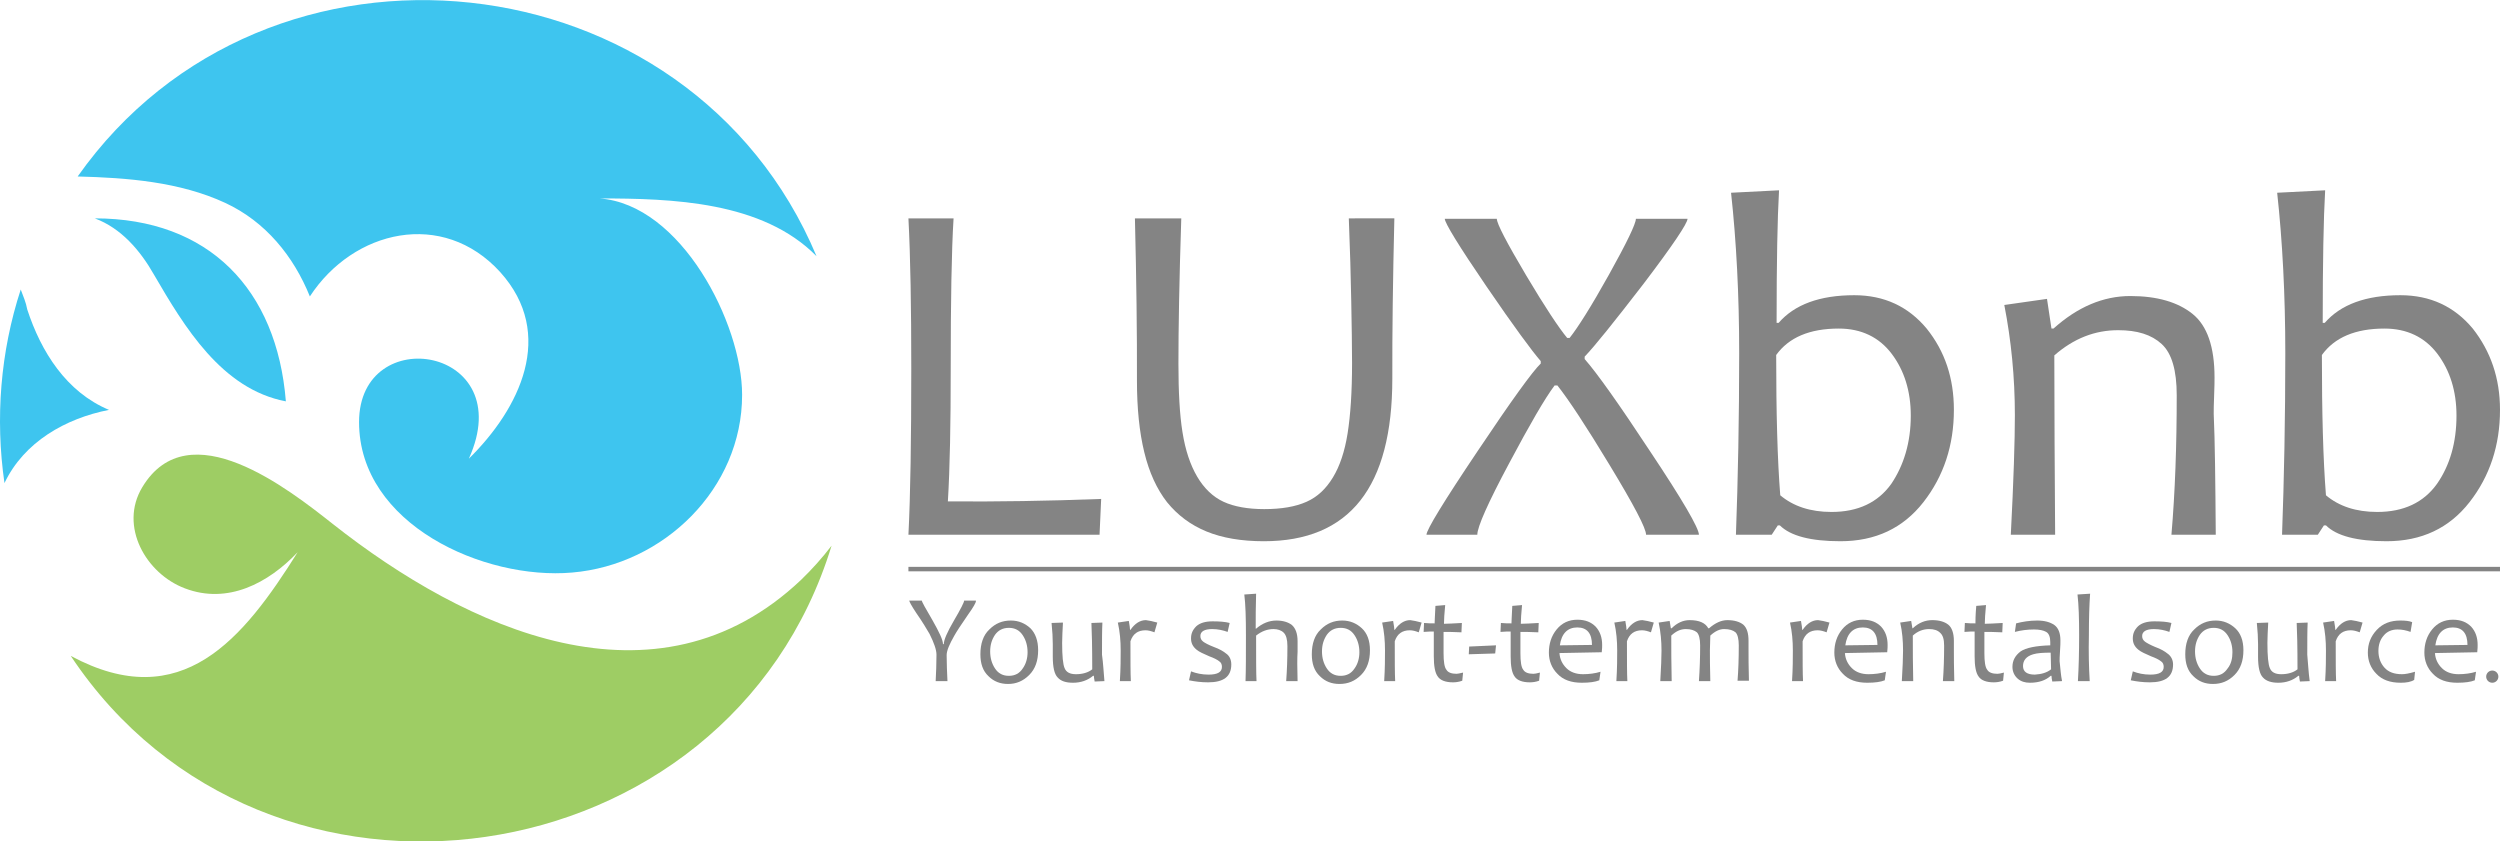 <?xml version="1.0" encoding="utf-8"?>
<!-- Generator: Adobe Illustrator 21.1.0, SVG Export Plug-In . SVG Version: 6.00 Build 0)  -->
<!DOCTYPE svg PUBLIC "-//W3C//DTD SVG 1.1//EN" "http://www.w3.org/Graphics/SVG/1.1/DTD/svg11.dtd">
<svg version="1.1" id="Layer_1" xmlns="http://www.w3.org/2000/svg" xmlns:xlink="http://www.w3.org/1999/xlink" x="0px" y="0px"
	 viewBox="0 0 614.8 206.9" style="enable-background:new 0 0 614.8 206.9;" xml:space="preserve">
<style type="text/css">
	.Arched_x0020_Green{fill:url(#SVGID_1_);stroke:#FFFFFF;stroke-width:0.25;stroke-miterlimit:1;}
	.st0{fill:#9ECD64;}
	.st1{fill:#3EC5EF;}
	.st2{fill:#848484;}
</style>
<linearGradient id="SVGID_1_" gradientUnits="userSpaceOnUse" x1="-92.614" y1="503.464" x2="-91.907" y2="502.757">
	<stop  offset="0" style="stop-color:#1EAB4B"/>
	<stop  offset="0.983" style="stop-color:#19361A"/>
</linearGradient>
<g>
	<path class="st0" d="M197,142.6c-35.7,33.8-82.5,12-115.1-13.7c-10.9-8.6-35.5-28-46.9-9.1c-5.8,9.6,0.9,21.3,10.5,24.9
		c10.5,4,20.5-1.3,27.7-8.9c-13.3,21.2-28.5,40.2-55.8,25.5c47.9,72.1,161.8,55.6,187.1-27.1C202.2,137.2,199.7,140,197,142.6"/>
	<g>
		<path class="st1" d="M6.7,76.1c-0.3-1.7-1-3.3-1.6-4.9c-5,15.3-6.3,31.7-4,47.6c4.8-10.1,15-15.9,25.7-18
			C16.3,96.4,10.1,86.5,6.7,76.1"/>
		<path class="st1" d="M55.4,49.9c9.9,4.6,16.8,13.1,20.8,23c10.7-16.4,32.7-21.5,46.8-6c13.8,15.3,4.8,33.6-7.7,45.9
			c12.5-27.6-27-33.9-27-9c0,25.2,30.8,38.9,52.4,37c22.5-1.9,41.8-20.6,41.8-43.7c0-17.5-15-46.9-35.1-48.3
			c17.9,0,40.1,0.7,53.4,14.2C169.7-11.2,65.6-22.5,19.1,43.4C31.2,43.7,44.2,44.7,55.4,49.9"/>
		<path class="st1" d="M37.9,67.6c7.4,12.7,16.6,28.1,32.4,31.1c-2.2-27.5-18.9-45-47-45C29.8,56.1,34.5,61.6,37.9,67.6"/>
	</g>
</g>
<g>
	<g>
		<g>
			<path class="st2" d="M270.8,122.7l-0.4,8.8h-47c0.5-9.8,0.7-23.5,0.7-40.9c0-15-0.2-27.3-0.7-36.9h11.1c-0.5,8-0.7,20.4-0.7,36.9
				c0,13.6-0.2,24.5-0.7,32.7C245.1,123.4,257.6,123.2,270.8,122.7z"/>
			<path class="st2" d="M342.9,53.7c-0.2,7.5-0.3,14.6-0.4,21.1c-0.1,6.5-0.1,12.6-0.1,18.3c0,26.7-10.5,40-31.6,40
				c-5.5,0-10.2-0.8-14.1-2.4c-3.9-1.6-7.1-4-9.7-7.2c-2.5-3.2-4.4-7.3-5.6-12.3c-1.2-4.9-1.8-10.8-1.8-17.5c0-5.9,0-12.2-0.1-18.8
				c-0.1-6.6-0.2-13.7-0.4-21.2h11.4c-0.5,15.2-0.7,27.1-0.7,35.7c0,6.9,0.3,12.6,1,16.9c0.7,4.4,1.9,8,3.6,10.9
				c1.7,2.9,3.9,5,6.5,6.2c2.6,1.2,6,1.8,10,1.8c4.3,0,7.7-0.6,10.4-1.8c2.7-1.2,4.8-3.2,6.5-6c1.7-2.8,2.9-6.4,3.6-10.8
				c0.7-4.4,1.1-10.2,1.1-17.3c0-4.2-0.1-9.3-0.2-15.2c-0.1-5.9-0.3-12.7-0.6-20.4H342.9z"/>
			<path class="st2" d="M417.8,131.5h-13c0-1.6-3-7.3-9-17.2c-5.8-9.6-10.1-16.1-12.8-19.5h-0.7c-2.4,3.2-6.1,9.6-11.1,19
				c-5.3,9.9-7.9,15.8-7.9,17.7h-12.5c0-1.2,4.2-8.1,12.6-20.6c8.3-12.4,13.5-19.6,15.5-21.5v-0.6c-2.1-2.4-6.6-8.5-13.3-18.3
				c-6.9-10.1-10.3-15.7-10.3-16.7h12.8c0,1.2,2.4,5.8,7.2,13.9c4.7,7.9,8.1,13,10.1,15.4h0.6c2-2.5,5.3-7.7,9.7-15.6
				c4.4-7.9,6.6-12.5,6.6-13.7H415c0,1.1-3.6,6.5-10.9,16.1c-7.1,9.2-11.9,15.2-14.4,17.8v0.6c3,3.4,8.4,11,16.1,22.7
				C413.8,123,417.8,129.9,417.8,131.5z"/>
			<path class="st2" d="M480.5,100.8c0,8.7-2.5,16.3-7.5,22.7c-5,6.4-11.8,9.6-20.4,9.6c-7.3,0-12.3-1.3-14.9-3.9h-0.5l-1.5,2.3
				h-8.8c0.5-13.7,0.8-28.6,0.8-44.6c0-14.4-0.7-27.6-2-39.5l11.8-0.6c-0.4,6.9-0.6,17.7-0.6,32.6h0.5c3.9-4.5,10.1-6.8,18.6-6.8
				c7.4,0,13.3,2.8,17.8,8.2C478.3,86.4,480.5,93,480.5,100.8z M469.9,102.2c0-6-1.6-11.1-4.7-15.2c-3.1-4.1-7.5-6.2-13-6.2
				c-7.2,0-12.3,2.2-15.4,6.5c0,14.2,0.3,25.7,1,34.5c3.2,2.7,7.4,4.1,12.6,4.1c6.5,0,11.4-2.3,14.7-6.9
				C468.2,114.4,469.9,108.8,469.9,102.2z"/>
			<path class="st2" d="M544.9,131.5H534c0.9-10.5,1.3-21.9,1.3-34.3c0-6.1-1.2-10.3-3.7-12.6c-2.5-2.3-6-3.4-10.7-3.4
				c-5.7,0-10.9,2-15.7,6.2c0,13.6,0.1,28.3,0.2,44.1h-10.9c0.7-13.5,1-23.3,1-29.4c0-9.3-0.9-18.4-2.6-27.1l10.5-1.5l1.1,7.3h0.5
				c5.9-5.3,12.2-8,18.9-8c6.6,0,11.7,1.5,15.3,4.4c3.6,2.9,5.4,8.1,5.4,15.6c0,0.8,0,2.2-0.1,4.5c-0.1,2.2-0.1,3.7-0.1,4.5
				C544.7,108.4,544.8,118.3,544.9,131.5z"/>
			<path class="st2" d="M614.8,100.8c0,8.7-2.5,16.3-7.5,22.7c-5,6.4-11.8,9.6-20.4,9.6c-7.3,0-12.3-1.3-14.9-3.9h-0.5l-1.5,2.3
				h-8.8c0.5-13.7,0.8-28.6,0.8-44.6c0-14.4-0.7-27.6-2-39.5l11.8-0.6c-0.4,6.9-0.6,17.7-0.6,32.6h0.5c3.9-4.5,10.1-6.8,18.6-6.8
				c7.4,0,13.3,2.8,17.8,8.2C612.5,86.4,614.8,93,614.8,100.8z M604.1,102.2c0-6-1.6-11.1-4.7-15.2c-3.1-4.1-7.5-6.2-13-6.2
				c-7.2,0-12.3,2.2-15.4,6.5c0,14.2,0.3,25.7,1,34.5c3.2,2.7,7.4,4.1,12.6,4.1c6.5,0,11.4-2.3,14.7-6.9
				C602.5,114.4,604.1,108.8,604.1,102.2z"/>
		</g>
		<rect x="223.4" y="139.4" class="st2" width="391.4" height="1.1"/>
		<g>
			<path class="st2" d="M240,147.8c0,0.4-0.6,1.5-1.9,3.3c-1.8,2.6-2.9,4.3-3.4,5.2c-1.2,2.1-1.9,3.7-1.9,4.8c0,2.1,0.1,4.2,0.2,6.4
				h-2.9c0.1-2.1,0.2-4.2,0.2-6.5c0-1.2-0.6-2.9-1.7-5.1c-0.7-1.2-1.7-2.9-3.3-5.2c-1.2-1.8-1.7-2.8-1.7-3h3.1
				c0,0.3,0.9,1.9,2.6,4.8c1.7,3,2.6,4.9,2.6,5.9h0.2c0-1,0.8-2.9,2.5-5.8c1.7-2.9,2.5-4.5,2.5-4.9H240z"/>
			<path class="st2" d="M255.3,159.9c0,2.6-0.7,4.6-2.2,6.1c-1.5,1.5-3.2,2.2-5.2,2.2c-1.9,0-3.5-0.6-4.8-1.9c-1.4-1.3-2-3.1-2-5.4
				c0-2.6,0.7-4.7,2.2-6.1c1.5-1.5,3.2-2.2,5.3-2.2c1.9,0,3.5,0.7,4.8,1.9C254.6,155.7,255.3,157.5,255.3,159.9z M252.7,160.4
				c0-1.6-0.4-3-1.2-4.2c-0.8-1.2-1.9-1.8-3.4-1.8c-1.5,0-2.6,0.6-3.4,1.7c-0.8,1.2-1.2,2.5-1.2,4.1c0,1.6,0.4,3,1.2,4.2
				c0.8,1.2,1.9,1.8,3.4,1.8c1.5,0,2.6-0.6,3.4-1.8C252.3,163.3,252.7,161.9,252.7,160.4z"/>
			<path class="st2" d="M271.6,167.5l-2.4,0.1c-0.1-0.6-0.2-1-0.2-1.4h-0.2c-1.3,1.1-3,1.7-4.9,1.7c-1.8,0-3-0.4-3.8-1.3
				c-0.8-0.8-1.2-2.5-1.2-5.1c0-0.4,0-0.9,0-1.6c0-0.7,0-1.2,0-1.5c0-1.5-0.1-3.2-0.3-5.2l2.8-0.1c-0.1,2-0.2,3.6-0.2,5
				c0,3.2,0.2,5.3,0.6,6.2c0.4,1,1.3,1.5,2.8,1.5c1.6,0,3-0.4,4-1.2c0-5.6-0.1-9.4-0.2-11.4l2.7-0.1c-0.1,1.9-0.1,4.5-0.1,7.9
				C271.3,163.1,271.4,165.3,271.6,167.5z"/>
			<path class="st2" d="M284.6,153.1l-0.7,2.4c-0.8-0.3-1.5-0.5-2.2-0.5c-1.9,0-3.1,0.9-3.7,2.7c0,4.7,0,7.9,0.1,9.8h-2.7
				c0.2-3.2,0.2-5.7,0.2-7.5c0-2.4-0.2-4.7-0.7-6.9l2.7-0.4c0.2,1.1,0.3,1.9,0.3,2.2h0.1c1.1-1.6,2.4-2.4,3.8-2.4
				C282.6,152.6,283.5,152.8,284.6,153.1z"/>
			<path class="st2" d="M302.8,163.4c0,3-1.9,4.4-5.7,4.4c-1.7,0-3.2-0.2-4.7-0.5l0.5-2.2c1.3,0.5,2.7,0.8,4.3,0.8
				c2.2,0,3.3-0.6,3.3-1.9c0-0.6-0.2-1.1-0.7-1.4c-0.5-0.4-1.3-0.8-2.4-1.2c-1.4-0.6-2.5-1.1-3.1-1.6c-1-0.8-1.4-1.7-1.4-2.8
				c0-1.2,0.4-2.1,1.3-3c0.9-0.8,2.2-1.2,4-1.2c1.7,0,3.1,0.1,4.2,0.4l-0.5,2.2c-1.1-0.4-2.4-0.7-3.8-0.7c-1.9,0-2.9,0.6-2.9,1.7
				c0,0.6,0.2,1,0.7,1.4c0.4,0.3,1.3,0.8,2.6,1.3c1.4,0.5,2.4,1.1,3,1.6C302.4,161.3,302.8,162.3,302.8,163.4z"/>
			<path class="st2" d="M319.1,167.5h-2.8c0.2-2.7,0.3-5.5,0.3-8.6c0-1.6-0.3-2.7-0.9-3.3c-0.6-0.6-1.5-0.9-2.5-0.9
				c-1.5,0-2.9,0.5-4.3,1.6c0,5.5,0,9.3,0.1,11.2h-2.7c0.1-2.7,0.1-6.4,0.1-11.3c0-4.3-0.1-7.6-0.4-10l2.9-0.2
				c-0.1,3.1-0.1,5.9-0.1,8.6h0.1c1.5-1.3,3.2-2,5-2c1.6,0,2.9,0.4,3.8,1.1c0.9,0.8,1.4,2.1,1.4,4c0,0.2,0,0.6,0,1.1
				c0,0.6,0,1.1,0,1.5C319,161.8,319,164.2,319.1,167.5z"/>
			<path class="st2" d="M336.9,159.9c0,2.6-0.7,4.6-2.2,6.1c-1.5,1.5-3.2,2.2-5.3,2.2c-1.9,0-3.5-0.6-4.8-1.9c-1.4-1.3-2-3.1-2-5.4
				c0-2.6,0.7-4.7,2.2-6.1c1.5-1.5,3.2-2.2,5.3-2.2c1.9,0,3.5,0.7,4.8,1.9C336.2,155.7,336.9,157.5,336.9,159.9z M334.3,160.4
				c0-1.6-0.4-3-1.2-4.2c-0.8-1.2-1.9-1.8-3.4-1.8c-1.5,0-2.6,0.6-3.4,1.7c-0.8,1.2-1.2,2.5-1.2,4.1c0,1.6,0.4,3,1.2,4.2
				c0.8,1.2,1.9,1.8,3.4,1.8c1.5,0,2.6-0.6,3.4-1.8C333.9,163.3,334.3,161.9,334.3,160.4z"/>
			<path class="st2" d="M349.6,153.1l-0.7,2.4c-0.8-0.3-1.5-0.5-2.2-0.5c-1.9,0-3.1,0.9-3.7,2.7c0,4.7,0,7.9,0.1,9.8h-2.7
				c0.2-3.2,0.2-5.7,0.2-7.5c0-2.4-0.2-4.7-0.7-6.9l2.7-0.4c0.2,1.1,0.3,1.9,0.3,2.2h0.1c1.1-1.6,2.4-2.4,3.8-2.4
				C347.6,152.6,348.5,152.8,349.6,153.1z"/>
			<path class="st2" d="M359.8,165.4l-0.2,2c-0.8,0.3-1.6,0.4-2.3,0.4c-1.8,0-3.1-0.5-3.7-1.4c-0.7-0.9-1-2.6-1-5c0-1.5,0-3.6,0-6.1
				c-0.6,0-1.4,0-2.5,0.1l0.1-2.2c1,0.1,1.8,0.1,2.6,0.1c0-0.6,0.1-2,0.2-4.3l2.4-0.2c-0.2,2.1-0.3,3.6-0.3,4.6c1,0,2.4-0.1,4.4-0.2
				l-0.1,2.3c-1.8-0.1-3.3-0.1-4.4-0.1c0,1.5,0,3.2,0,5.2c0,2.1,0.2,3.5,0.7,4.1c0.4,0.7,1.3,1,2.5,1
				C358.4,165.7,359,165.6,359.8,165.4z"/>
			<path class="st2" d="M367.9,158.7l-0.2,2l-6.5,0.2l0.1-1.9L367.9,158.7z"/>
			<path class="st2" d="M378.7,165.4l-0.2,2c-0.8,0.3-1.6,0.4-2.3,0.4c-1.8,0-3.1-0.5-3.7-1.4c-0.7-0.9-1-2.6-1-5c0-1.5,0-3.6,0-6.1
				c-0.6,0-1.4,0-2.5,0.1l0.1-2.2c1,0.1,1.8,0.1,2.6,0.1c0-0.6,0.1-2,0.2-4.3l2.4-0.2c-0.2,2.1-0.3,3.6-0.3,4.6c1,0,2.5-0.1,4.4-0.2
				l-0.1,2.3c-1.8-0.1-3.3-0.1-4.4-0.1c0,1.5,0,3.2,0,5.2c0,2.1,0.2,3.5,0.7,4.1c0.4,0.7,1.3,1,2.5,1
				C377.4,165.7,378,165.6,378.7,165.4z"/>
			<path class="st2" d="M394,158.6c0,0.4,0,1-0.1,1.8l-10.4,0.2c0.1,1.5,0.7,2.7,1.7,3.7c1,1,2.4,1.5,4.1,1.5c1.5,0,3-0.2,4.3-0.6
				l-0.3,2.1c-1,0.4-2.4,0.6-4.3,0.6c-2.6,0-4.6-0.7-6-2.2c-1.4-1.4-2.1-3.2-2.1-5.2c0-2.2,0.6-4.1,1.9-5.7c1.3-1.6,3-2.4,5.1-2.4
				c2,0,3.4,0.6,4.5,1.7C393.5,155.3,394,156.8,394,158.6z M391.5,158.6c0-2.8-1.2-4.3-3.6-4.3c-2.4,0-3.9,1.5-4.3,4.4L391.5,158.6z
				"/>
			<path class="st2" d="M406.7,153.1l-0.7,2.4c-0.8-0.3-1.5-0.5-2.2-0.5c-1.9,0-3.1,0.9-3.7,2.7c0,4.7,0,7.9,0.1,9.8h-2.7
				c0.2-3.2,0.2-5.7,0.2-7.5c0-2.4-0.2-4.7-0.7-6.9l2.7-0.4c0.2,1.1,0.3,1.9,0.3,2.2h0.1c1.1-1.6,2.4-2.4,3.8-2.4
				C404.7,152.6,405.6,152.8,406.7,153.1z"/>
			<path class="st2" d="M427.6,158.7c0-1.6-0.3-2.7-0.8-3.2c-0.6-0.5-1.5-0.8-2.8-0.8c-1.1,0-2.2,0.5-3.4,1.6c0,1.2-0.1,2.4-0.1,3.6
				c0,1.7,0,4.2,0.1,7.6h-2.8c0.2-2.9,0.3-5.8,0.3-8.8c0-1.6-0.3-2.7-0.8-3.2c-0.6-0.5-1.5-0.8-2.7-0.8c-1.3,0-2.4,0.5-3.6,1.6
				c0,3.2,0,6.9,0.1,11.2h-2.8c0.2-3.4,0.3-5.9,0.3-7.5c0-2.3-0.2-4.6-0.7-6.9l2.7-0.4l0.3,1.8h0.2c1.3-1.3,2.8-2,4.4-2
				c2.4,0,3.9,0.7,4.6,2h0.2c1.5-1.3,3-2,4.5-2c1.7,0,3,0.4,3.9,1.1c0.9,0.8,1.3,2.1,1.3,4c0,0.2,0,0.6,0,1.1c0,0.6,0,0.9,0,1.1
				c0,1.7,0,4.2,0.1,7.6h-2.8C427.5,164.9,427.6,161.9,427.6,158.7z"/>
			<path class="st2" d="M449.9,153.1l-0.7,2.4c-0.8-0.3-1.5-0.5-2.2-0.5c-1.9,0-3.1,0.9-3.7,2.7c0,4.7,0,7.9,0.1,9.8h-2.7
				c0.2-3.2,0.2-5.7,0.2-7.5c0-2.4-0.2-4.7-0.7-6.9l2.7-0.4c0.2,1.1,0.3,1.9,0.3,2.2h0.1c1.1-1.6,2.4-2.4,3.8-2.4
				C447.9,152.6,448.8,152.8,449.9,153.1z"/>
			<path class="st2" d="M464.2,158.6c0,0.4,0,1-0.1,1.8l-10.4,0.2c0.1,1.5,0.7,2.7,1.7,3.7c1,1,2.4,1.5,4.1,1.5c1.5,0,3-0.2,4.3-0.6
				l-0.3,2.1c-1,0.4-2.4,0.6-4.3,0.6c-2.6,0-4.6-0.7-6-2.2c-1.4-1.4-2.1-3.2-2.1-5.2c0-2.2,0.6-4.1,1.9-5.7c1.3-1.6,3-2.4,5.1-2.4
				c2,0,3.4,0.6,4.5,1.7C463.7,155.3,464.2,156.8,464.2,158.6z M461.7,158.6c0-2.8-1.2-4.3-3.6-4.3c-2.4,0-3.9,1.5-4.3,4.4
				L461.7,158.6z"/>
			<path class="st2" d="M480.6,167.5h-2.8c0.2-2.7,0.3-5.6,0.3-8.7c0-1.6-0.3-2.6-1-3.2c-0.6-0.6-1.5-0.9-2.7-0.9
				c-1.4,0-2.8,0.5-4,1.6c0,3.5,0,7.2,0.1,11.2h-2.8c0.2-3.4,0.3-5.9,0.3-7.5c0-2.4-0.2-4.7-0.7-6.9l2.7-0.4l0.3,1.8h0.1
				c1.5-1.4,3.1-2,4.8-2c1.7,0,3,0.4,3.9,1.1c0.9,0.7,1.4,2.1,1.4,4c0,0.2,0,0.6,0,1.1c0,0.6,0,0.9,0,1.1
				C480.5,161.6,480.5,164.2,480.6,167.5z"/>
			<path class="st2" d="M492.8,165.4l-0.2,2c-0.8,0.3-1.6,0.4-2.3,0.4c-1.8,0-3.1-0.5-3.7-1.4c-0.7-0.9-1-2.6-1-5c0-1.5,0-3.6,0-6.1
				c-0.6,0-1.4,0-2.5,0.1l0.1-2.2c1,0.1,1.8,0.1,2.6,0.1c0-0.6,0-2,0.2-4.3l2.4-0.2c-0.2,2.1-0.3,3.6-0.3,4.6c1,0,2.4-0.1,4.4-0.2
				l-0.1,2.3c-1.8-0.1-3.3-0.1-4.4-0.1c0,1.5,0,3.2,0,5.2c0,2.1,0.2,3.5,0.7,4.1c0.4,0.7,1.3,1,2.5,1
				C491.5,165.7,492.1,165.6,492.8,165.4z"/>
			<path class="st2" d="M507.1,167.5l-2.4,0.1c-0.1-0.5-0.2-1-0.2-1.4h-0.2c-1.2,1.1-2.9,1.7-5.1,1.7c-1.2,0-2.2-0.3-3-1
				c-0.8-0.7-1.3-1.7-1.3-2.9c0-1.6,0.7-2.8,2-3.8c1.3-0.9,3.8-1.4,7.3-1.5c0-0.2,0-0.5,0-0.8c0-1.2-0.3-2.1-1-2.5
				c-0.7-0.4-1.7-0.6-3-0.6c-1.6,0-3.2,0.2-4.7,0.6l0.3-2.1c1.5-0.4,3.3-0.7,5.2-0.7c1.8,0,3.2,0.4,4.2,1.1c1,0.7,1.5,2,1.5,3.8
				c0,0.5,0,1.3-0.1,2.6s-0.1,2.1-0.1,2.5C506.7,164.4,506.8,166.1,507.1,167.5z M504.4,164.6c0-1.5-0.1-2.9-0.1-4.1
				c-1.9,0-3.3,0.1-4.3,0.4c-1.7,0.5-2.5,1.5-2.5,2.9c0,1.4,1,2.1,2.9,2.1C502.1,165.8,503.4,165.4,504.4,164.6z"/>
			<path class="st2" d="M513.9,167.5H511c0.2-3.3,0.3-7.1,0.3-11.3c0-4.1-0.1-7.4-0.4-10l3.1-0.2c-0.2,2.8-0.3,6.1-0.3,10.2
				C513.6,160.4,513.7,164.1,513.9,167.5z"/>
			<path class="st2" d="M534.4,163.4c0,3-1.9,4.4-5.7,4.4c-1.7,0-3.2-0.2-4.7-0.5l0.5-2.2c1.3,0.5,2.7,0.8,4.3,0.8
				c2.2,0,3.3-0.6,3.3-1.9c0-0.6-0.2-1.1-0.7-1.4c-0.5-0.4-1.3-0.8-2.4-1.2c-1.4-0.6-2.5-1.1-3.1-1.6c-1-0.8-1.4-1.7-1.4-2.8
				c0-1.2,0.4-2.1,1.3-3c0.9-0.8,2.2-1.2,4-1.2c1.7,0,3.1,0.1,4.2,0.4l-0.5,2.2c-1.1-0.4-2.4-0.7-3.8-0.7c-1.9,0-2.9,0.6-2.9,1.7
				c0,0.6,0.2,1,0.7,1.4c0.4,0.3,1.3,0.8,2.5,1.3c1.4,0.5,2.4,1.1,3,1.6C533.9,161.3,534.4,162.3,534.4,163.4z"/>
			<path class="st2" d="M551.7,159.9c0,2.6-0.7,4.6-2.2,6.1c-1.5,1.5-3.2,2.2-5.3,2.2c-1.9,0-3.5-0.6-4.8-1.9c-1.4-1.3-2-3.1-2-5.4
				c0-2.6,0.7-4.7,2.2-6.1c1.5-1.5,3.2-2.2,5.3-2.2c1.9,0,3.5,0.7,4.8,1.9C551,155.7,551.7,157.5,551.7,159.9z M549,160.4
				c0-1.6-0.4-3-1.2-4.2c-0.8-1.2-1.9-1.8-3.4-1.8c-1.5,0-2.6,0.6-3.4,1.7c-0.8,1.2-1.2,2.5-1.2,4.1c0,1.6,0.4,3,1.2,4.2
				c0.8,1.2,1.9,1.8,3.4,1.8c1.5,0,2.6-0.6,3.4-1.8C548.7,163.3,549,161.9,549,160.4z"/>
			<path class="st2" d="M568,167.5l-2.4,0.1c-0.1-0.6-0.2-1-0.2-1.4h-0.2c-1.3,1.1-3,1.7-4.9,1.7c-1.7,0-3-0.4-3.8-1.3
				c-0.8-0.8-1.2-2.5-1.2-5.1c0-0.4,0-0.9,0-1.6c0-0.7,0-1.2,0-1.5c0-1.5-0.1-3.2-0.3-5.2l2.8-0.1c-0.1,2-0.2,3.6-0.2,5
				c0,3.2,0.2,5.3,0.6,6.2c0.4,1,1.3,1.5,2.8,1.5c1.6,0,3-0.4,4-1.2c0-5.6-0.1-9.4-0.2-11.4l2.7-0.1c-0.1,1.9-0.1,4.5-0.1,7.9
				C567.6,163.1,567.7,165.3,568,167.5z"/>
			<path class="st2" d="M581,153.1l-0.7,2.4c-0.8-0.3-1.5-0.5-2.2-0.5c-1.9,0-3.1,0.9-3.7,2.7c0,4.7,0,7.9,0.1,9.8h-2.7
				c0.2-3.2,0.2-5.7,0.2-7.5c0-2.4-0.2-4.7-0.7-6.9l2.7-0.4c0.2,1.1,0.3,1.9,0.3,2.2h0.1c1.1-1.6,2.4-2.4,3.8-2.4
				C579,152.6,579.9,152.8,581,153.1z"/>
			<path class="st2" d="M593.9,165.2l-0.2,2c-0.8,0.5-1.9,0.7-3.3,0.7c-2.6,0-4.6-0.7-6-2.2c-1.4-1.4-2.1-3.2-2.1-5.2
				c0-2.2,0.7-4,2.2-5.6c1.5-1.6,3.4-2.3,5.8-2.3c1.2,0,2.2,0.1,2.9,0.4l-0.4,2.4c-1.1-0.4-2.1-0.6-3.2-0.6c-1.4,0-2.6,0.5-3.4,1.5
				c-0.9,1-1.3,2.3-1.3,3.8c0,1.6,0.5,3,1.5,4.1c1,1.1,2.4,1.6,4.3,1.6C591.5,165.8,592.5,165.6,593.9,165.2z"/>
			<path class="st2" d="M609.3,158.6c0,0.4,0,1-0.1,1.8l-10.4,0.2c0.1,1.5,0.7,2.7,1.7,3.7c1,1,2.4,1.5,4.1,1.5c1.5,0,3-0.2,4.3-0.6
				l-0.3,2.1c-1,0.4-2.4,0.6-4.3,0.6c-2.6,0-4.6-0.7-6-2.2c-1.4-1.4-2.1-3.2-2.1-5.2c0-2.2,0.6-4.1,1.9-5.7c1.3-1.6,3-2.4,5.1-2.4
				c2,0,3.4,0.6,4.5,1.7C608.8,155.3,609.3,156.8,609.3,158.6z M606.8,158.6c0-2.8-1.2-4.3-3.6-4.3c-2.4,0-3.9,1.5-4.3,4.4
				L606.8,158.6z"/>
			<circle class="st2" cx="612.9" cy="166.4" r="1.5"/>
		</g>
	</g>
</g>
</svg>
